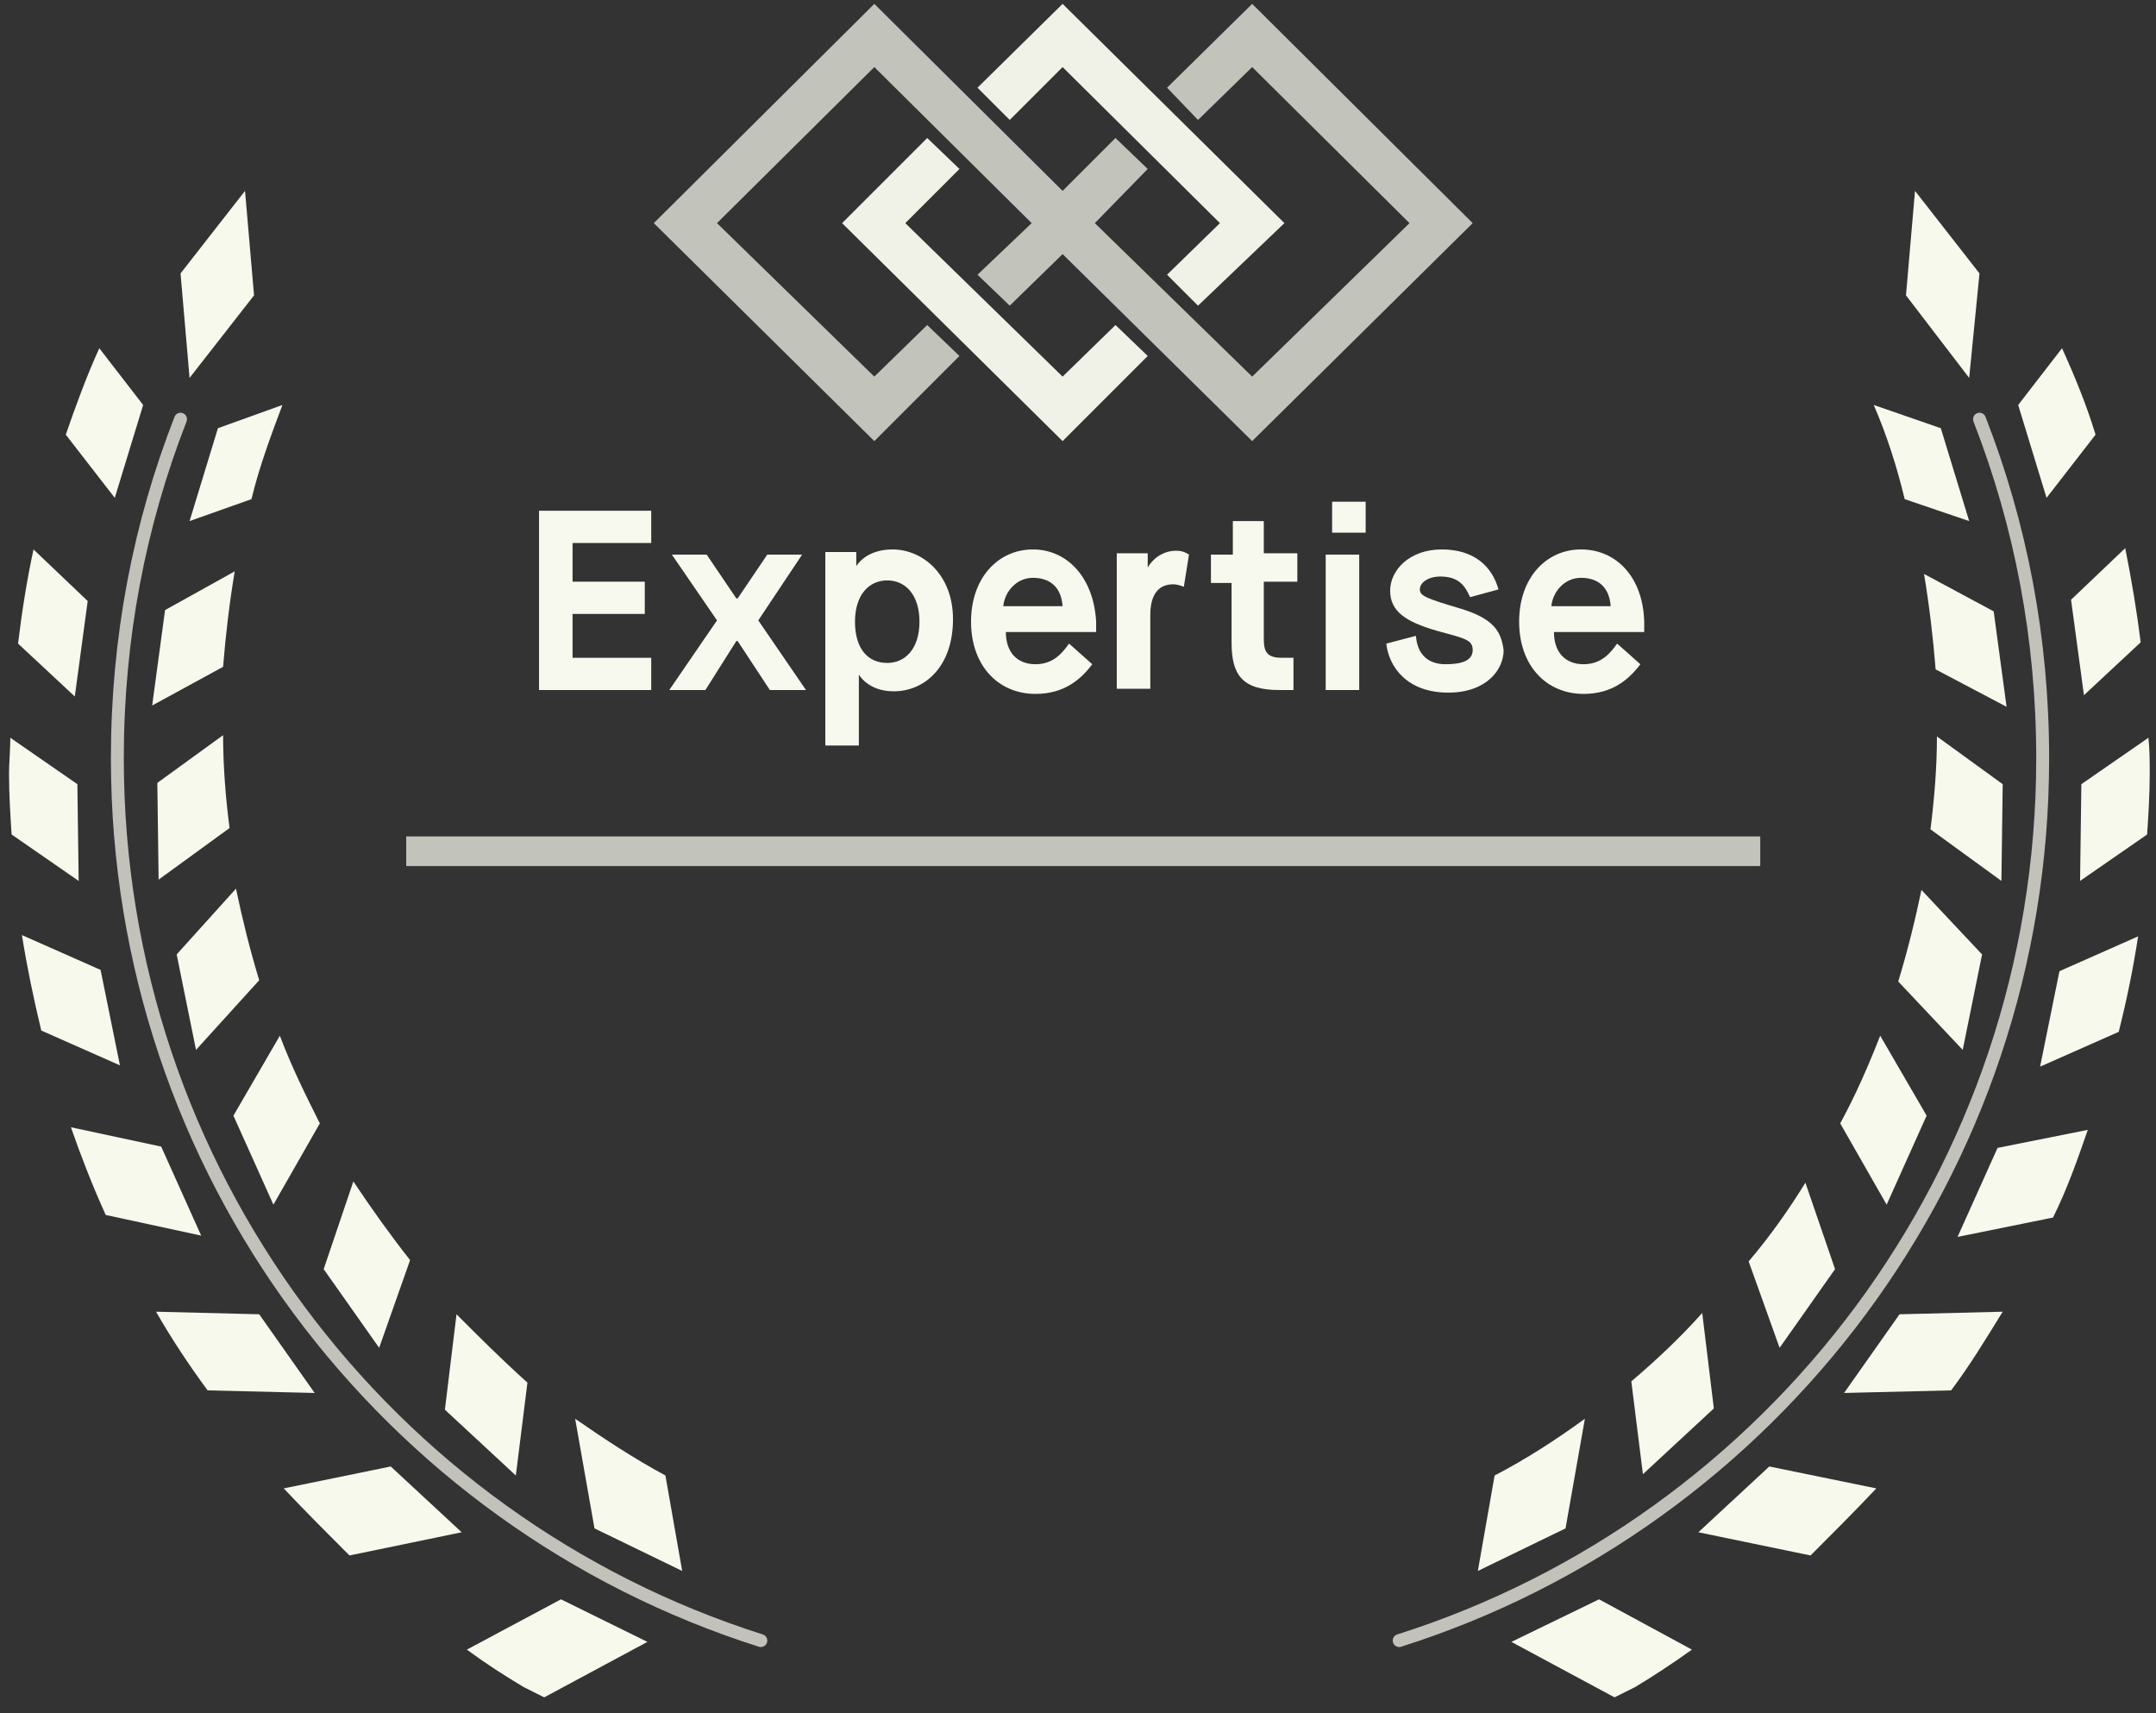 <svg width="107" height="85" viewBox="0 0 107 85" fill="none" xmlns="http://www.w3.org/2000/svg">
<rect x="0" y="0" width="107" height="85" fill="#333333" stroke="none"/>
<path d="M9.408 18.752L12.608 14.656L12.16 9.472L8.96 13.568L9.408 18.752Z" fill="#F8F9ED"/>
<path d="M5.696 24.704L7.104 20.096L4.928 17.28C4.288 18.688 3.776 20.096 3.264 21.568L5.696 24.704Z" fill="#F8F9ED"/>
<path d="M10.816 21.248L9.408 25.856L12.48 24.768C12.864 23.168 13.44 21.632 14.016 20.096L10.816 21.248Z" fill="#F8F9ED"/>
<path d="M3.712 34.56L4.352 29.824L1.664 27.264C1.344 28.736 1.088 30.336 0.896 31.936L3.712 34.56Z" fill="#F8F9ED"/>
<path d="M8.192 30.272L7.552 35.008L11.072 33.088C11.2 31.488 11.392 29.888 11.648 28.352L8.192 30.272Z" fill="#F8F9ED"/>
<path d="M3.84 38.912L0.512 36.608C0.512 37.248 0.448 37.824 0.448 38.4C0.448 39.36 0.512 40.448 0.576 41.408L3.904 43.712L3.84 38.912Z" fill="#F8F9ED"/>
<path d="M7.808 38.848L7.872 43.648L11.392 41.088C11.2 39.616 11.072 38.016 11.072 36.48L7.808 38.848Z" fill="#F8F9ED"/>
<path d="M5.952 52.864L4.992 48.128L1.088 46.4C1.344 48 1.664 49.536 2.048 51.136L5.952 52.864Z" fill="#F8F9ED"/>
<path d="M8.768 47.36L9.728 52.096L12.864 48.64C12.416 47.168 12.032 45.632 11.712 44.096L8.768 47.36Z" fill="#F8F9ED"/>
<path d="M9.984 61.312L8 56.896L3.52 55.936C4.032 57.408 4.608 58.88 5.248 60.288L9.984 61.312Z" fill="#F8F9ED"/>
<path d="M11.585 55.36L13.569 59.776L15.873 55.744C15.168 54.336 14.464 52.928 13.889 51.392L11.585 55.36Z" fill="#F8F9ED"/>
<path d="M15.616 69.12L12.864 65.216L7.744 65.088C8.512 66.432 9.408 67.776 10.304 68.992L15.616 69.12Z" fill="#F8F9ED"/>
<path d="M16.064 62.976L18.817 66.88L20.352 62.528C19.392 61.312 18.433 59.968 17.537 58.624L16.064 62.976Z" fill="#F8F9ED"/>
<path d="M17.344 77.184L22.912 76.032L19.392 72.768L14.08 73.856C15.168 75.008 16.256 76.096 17.344 77.184Z" fill="#F8F9ED"/>
<path d="M22.656 65.216L22.08 69.952L25.6 73.216L26.176 68.608C24.896 67.456 23.808 66.368 22.656 65.216Z" fill="#F8F9ED"/>
<path d="M27.84 79.36L23.169 81.856C24.128 82.56 25.024 83.136 25.985 83.712L27.009 84.224L32.129 81.472L27.84 79.36Z" fill="#F8F9ED"/>
<path d="M29.504 75.84L33.856 77.952L33.024 73.216C31.488 72.384 30.016 71.424 28.544 70.4L29.504 75.84Z" fill="#F8F9ED"/>
<path d="M98.24 13.568L95.04 9.472L94.592 14.656L97.728 18.752L98.24 13.568Z" fill="#F8F9ED"/>
<path d="M100.16 20.096L101.568 24.704L104 21.568C103.552 20.096 102.976 18.688 102.336 17.28L100.16 20.096Z" fill="#F8F9ED"/>
<path d="M97.728 25.856L96.32 21.248L92.992 20.096C93.632 21.568 94.144 23.168 94.528 24.768L97.728 25.856Z" fill="#F8F9ED"/>
<path d="M106.24 31.872C106.048 30.336 105.792 28.8 105.472 27.2L102.784 29.76L103.424 34.496L106.24 31.872Z" fill="#F8F9ED"/>
<path d="M99.584 35.072L98.944 30.336L95.488 28.48C95.744 30.016 95.936 31.616 96.064 33.216L99.584 35.072Z" fill="#F8F9ED"/>
<path d="M103.232 43.712L106.56 41.408C106.624 40.448 106.688 39.424 106.688 38.4C106.688 37.76 106.688 37.184 106.624 36.608L103.296 38.912L103.232 43.712Z" fill="#F8F9ED"/>
<path d="M99.328 43.712L99.392 38.912L96.128 36.544C96.128 38.08 96 39.616 95.808 41.152L99.328 43.712Z" fill="#F8F9ED"/>
<path d="M102.208 48.192L101.248 52.928L105.152 51.2C105.536 49.664 105.856 48.128 106.112 46.464L102.208 48.192Z" fill="#F8F9ED"/>
<path d="M97.408 52.096L98.368 47.36L95.36 44.16C95.04 45.696 94.656 47.232 94.208 48.704L97.408 52.096Z" fill="#F8F9ED"/>
<path d="M99.136 56.96L97.152 61.376L101.888 60.416C102.592 59.008 103.104 57.536 103.616 56.064L99.136 56.96Z" fill="#F8F9ED"/>
<path d="M93.632 59.776L95.616 55.36L93.312 51.392C92.736 52.864 92.096 54.336 91.328 55.744L93.632 59.776Z" fill="#F8F9ED"/>
<path d="M94.272 65.216L91.52 69.12L96.832 68.992C97.792 67.712 98.56 66.432 99.392 65.088L94.272 65.216Z" fill="#F8F9ED"/>
<path d="M88.32 66.88L91.072 62.976L89.6 58.688C88.768 60.032 87.872 61.312 86.784 62.592L88.32 66.88Z" fill="#F8F9ED"/>
<path d="M93.12 73.856L87.808 72.768L84.288 76.032L89.856 77.184C90.944 76.096 92.032 75.008 93.12 73.856Z" fill="#F8F9ED"/>
<path d="M80.96 68.544L81.536 73.152L85.056 69.888L84.48 65.152C83.392 66.368 82.24 67.456 80.96 68.544Z" fill="#F8F9ED"/>
<path d="M79.36 79.36L75.008 81.472L80.128 84.224L81.152 83.712C82.112 83.136 83.072 82.496 83.968 81.856L79.36 79.36Z" fill="#F8F9ED"/>
<path d="M73.344 77.952L77.696 75.84L78.656 70.4C77.248 71.424 75.776 72.384 74.176 73.216L73.344 77.952Z" fill="#F8F9ED"/>
<path opacity="0.75" d="M20.16 42.24H87.36" stroke="#F1F2E7" stroke-width="1.472"/>
<g opacity="0.75">
<path d="M8.96 20.8C6.912 26.048 5.824 31.68 5.824 37.632C5.824 58.112 19.2 75.52 37.76 81.408" stroke="#F1F2E7" stroke-width="0.64" stroke-linecap="round"/>
<path d="M98.24 20.8C100.288 26.048 101.376 31.68 101.376 37.632C101.376 58.112 88 75.52 69.44 81.408" stroke="#F1F2E7" stroke-width="0.64" stroke-linecap="round"/>
</g>
<path d="M52.736 3.328L60.544 11.072L57.92 13.632L59.456 15.168L63.744 11.072L52.736 0.192L48.512 4.352L50.112 5.952L52.736 3.328Z" fill="#F1F2E7"/>
<path opacity="0.75" d="M57.92 4.352L59.456 5.952L62.144 3.328L69.952 11.072L62.144 18.688L54.336 11.072L56.96 8.384L55.36 6.848L52.736 9.472L43.392 0.192L32.448 11.072L43.392 21.888L47.616 17.664L46.016 16.128L43.392 18.688L35.584 11.072L43.392 3.328L51.2 11.072L48.512 13.632L50.112 15.168L52.736 12.608L62.144 21.888L73.088 11.072L62.144 0.192L57.92 4.352Z" fill="#F1F2E7"/>
<path d="M52.736 18.688L44.928 11.072L47.617 8.384L46.017 6.848L41.792 11.072L52.736 21.888L56.961 17.664L55.361 16.128L52.736 18.688Z" fill="#F1F2E7"/>
<path d="M62.721 25.856H61.185V27.52H60.097V28.928H61.121V31.872C61.121 33.472 61.633 34.24 63.489 34.24H64.193V32.64H63.617C62.849 32.64 62.721 32.32 62.721 31.68V28.864H64.385V27.456H62.721V25.856Z" fill="#F8F9EE"/>
<rect x="66.112" y="24.896" width="1.664" height="1.536" fill="#F8F9EE"/>
<rect x="65.793" y="27.52" width="1.664" height="6.72" fill="#F8F9EE"/>
<path d="M72.512 30.208C70.784 29.696 70.464 29.568 70.464 29.248C70.464 28.928 70.848 28.608 71.488 28.608C72.384 28.608 72.704 29.056 72.96 29.632L74.368 29.248C74.048 28.096 73.152 27.264 71.552 27.264C69.952 27.264 68.992 28.288 68.992 29.312C68.992 30.336 69.76 30.848 71.296 31.296C72.704 31.68 73.088 31.744 73.088 32.256C73.088 32.768 72.576 32.96 71.744 32.96C70.848 32.96 70.336 32.448 70.272 31.552L68.8 31.936C68.928 33.088 69.824 34.368 71.872 34.368C73.792 34.368 74.624 33.216 74.624 32.256C74.496 31.36 74.176 30.72 72.512 30.208Z" fill="#F8F9EE"/>
<path fill-rule="evenodd" clip-rule="evenodd" d="M75.393 30.848C75.393 28.672 76.737 27.264 78.465 27.264C80.193 27.264 81.537 28.608 81.601 30.848V31.36H77.121C77.121 32.384 77.697 32.96 78.593 32.96C79.489 32.96 79.937 32.384 80.257 31.936L81.409 32.96C80.833 33.728 80.001 34.432 78.593 34.432C76.737 34.432 75.393 33.024 75.393 30.848ZM78.465 28.672C77.633 28.672 77.057 29.376 76.993 30.08H79.937C79.873 29.184 79.361 28.672 78.465 28.672Z" fill="#F8F9EE"/>
<path d="M26.752 34.24H32.32V32.64H28.416V30.464H32V28.864H28.416V26.944H32.32V25.344H26.752V34.24Z" fill="#F8F9EE"/>
<path d="M39.808 27.52H38.08L36.608 29.696H36.544L35.072 27.52H33.344L35.584 30.784L33.216 34.24H35.008L36.544 31.808H36.608L38.208 34.24H40L37.632 30.784L39.808 27.52Z" fill="#F8F9EE"/>
<path fill-rule="evenodd" clip-rule="evenodd" d="M42.496 28.096C42.496 28.096 42.944 27.264 44.288 27.264C45.824 27.264 47.296 28.544 47.296 30.72C47.296 33.088 45.888 34.304 44.352 34.304C43.072 34.304 42.624 33.472 42.624 33.472V36.992H40.96V27.392H42.496V28.096ZM42.432 30.848C42.432 32.192 43.072 32.896 44.032 32.896C44.928 32.896 45.632 32.192 45.632 30.848C45.632 29.504 44.928 28.8 44.032 28.8C43.136 28.8 42.432 29.504 42.432 30.848Z" fill="#F8F9EE"/>
<path fill-rule="evenodd" clip-rule="evenodd" d="M48.192 30.848C48.192 28.672 49.536 27.264 51.264 27.264C52.928 27.264 54.272 28.608 54.4 30.848V31.36H49.92C49.92 32.384 50.496 32.96 51.392 32.96C52.288 32.96 52.736 32.384 53.056 31.936L54.208 32.96C53.632 33.728 52.8 34.432 51.392 34.432C49.536 34.432 48.192 33.024 48.192 30.848ZM51.264 28.672C50.432 28.672 49.856 29.376 49.792 30.08H52.736C52.672 29.184 52.16 28.672 51.264 28.672Z" fill="#F8F9EE"/>
<path d="M58.368 27.328C57.728 27.328 57.216 27.712 56.96 28.16V27.456H55.424V34.176H57.088V30.528C57.088 29.44 57.536 28.992 58.24 28.992C58.368 28.992 58.624 29.056 58.752 29.12L59.008 27.52C58.816 27.392 58.624 27.328 58.368 27.328Z" fill="#F8F9EE"/>
</svg>

